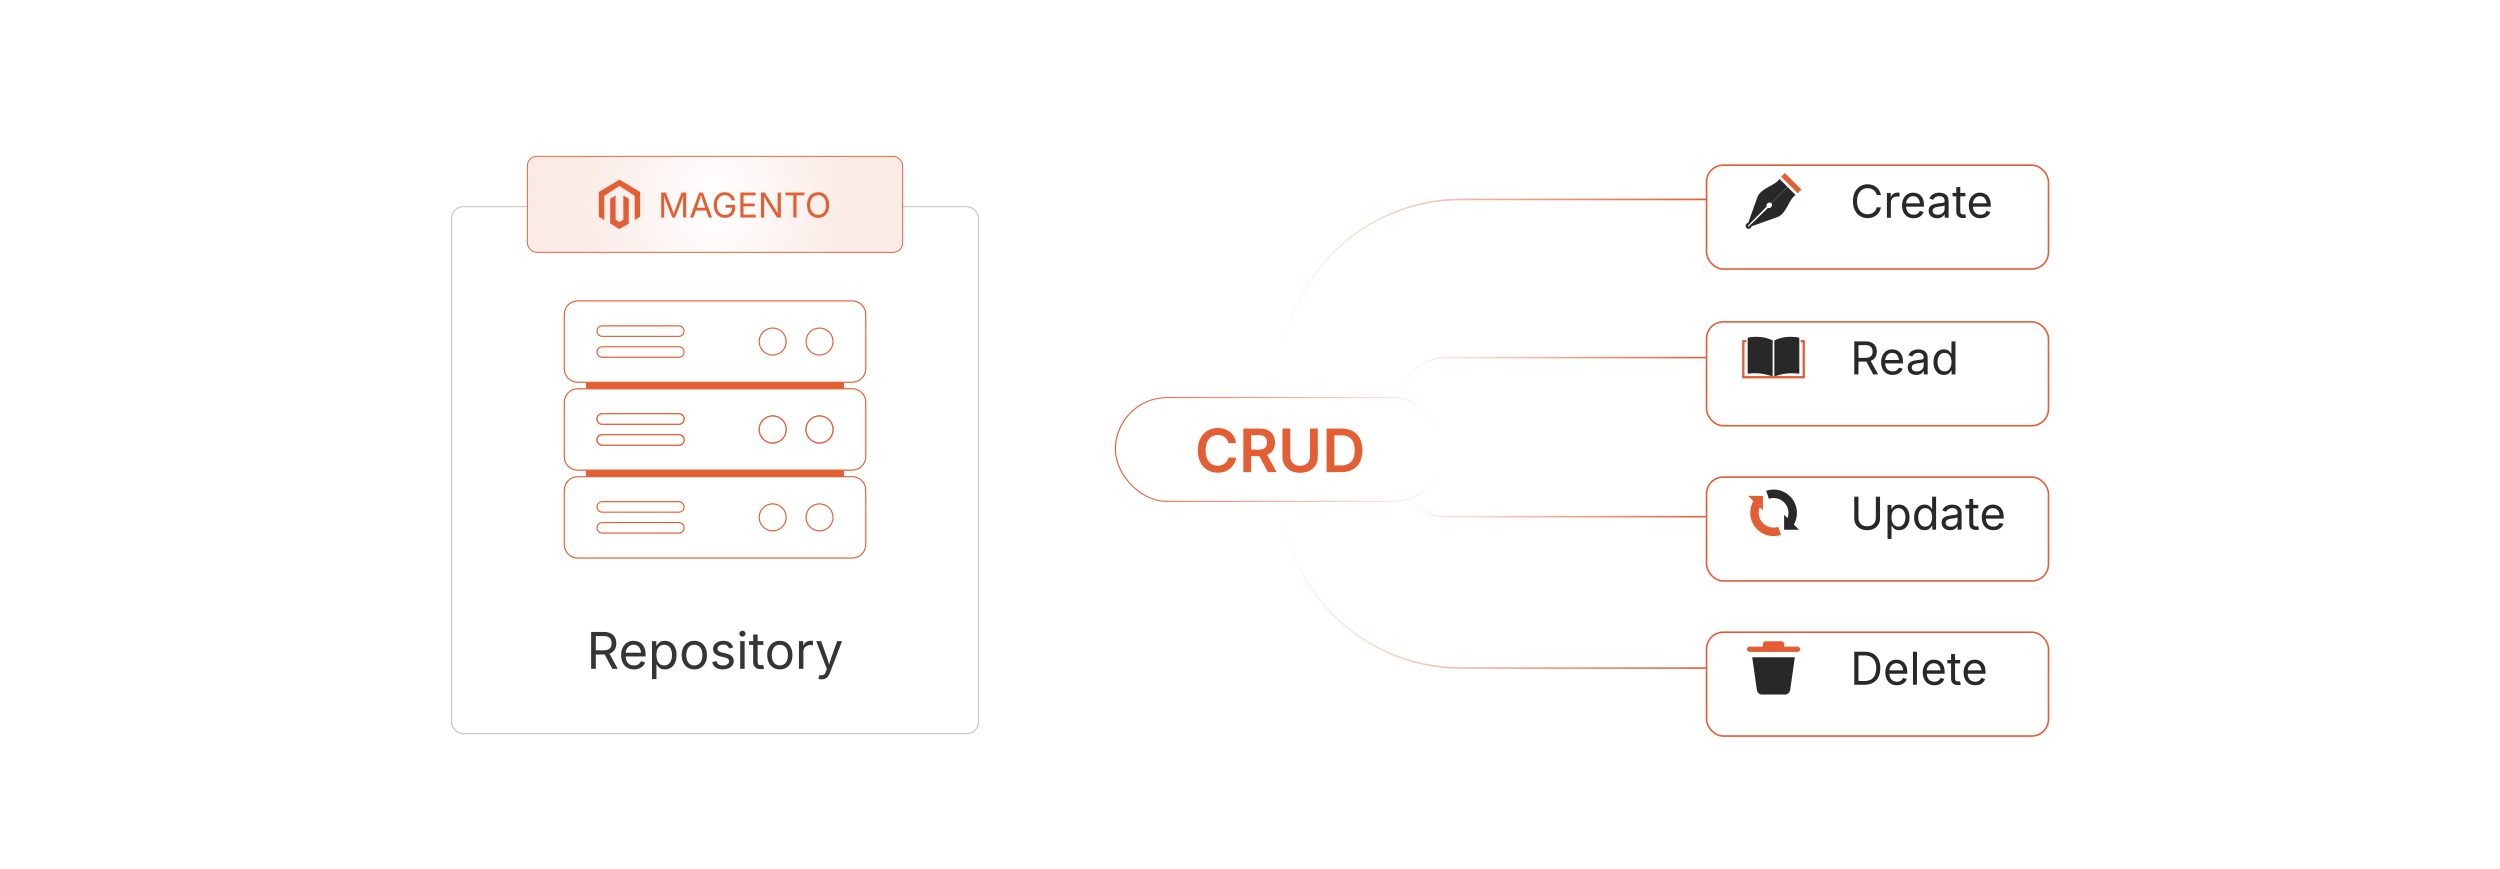 <?xml version="1.0" encoding="UTF-8"?><svg id="_01-What-is-a-Repository-Pattern-in-Magento-2" xmlns="http://www.w3.org/2000/svg" xmlns:xlink="http://www.w3.org/1999/xlink" viewBox="0 0 860 298.867"><defs><filter id="drop-shadow-1" filterUnits="userSpaceOnUse"><feOffset dx="0" dy="4.036"/><feGaussianBlur result="blur" stdDeviation="3.229"/><feFlood flood-color="#333" flood-opacity=".09"/><feComposite in2="blur" operator="in"/><feComposite in="SourceGraphic"/></filter><filter id="drop-shadow-2" filterUnits="userSpaceOnUse"><feOffset dx="0" dy="3.247"/><feGaussianBlur result="blur-2" stdDeviation="2.598"/><feFlood flood-color="#333" flood-opacity=".09"/><feComposite in2="blur-2" operator="in"/><feComposite in="SourceGraphic"/></filter><radialGradient id="radial-gradient" cx="245.968" cy="414.538" fx="245.968" fy="414.538" r="46.537" gradientTransform="translate(0 -467.586) scale(1 1.29)" gradientUnits="userSpaceOnUse"><stop offset="0" stop-color="#fff"/><stop offset=".827" stop-color="#fbeeea"/><stop offset="1" stop-color="#fbebe6"/></radialGradient><linearGradient id="linear-gradient" x1="440.085" y1="149.209" x2="587.052" y2="149.209" gradientUnits="userSpaceOnUse"><stop offset="0" stop-color="#fff"/><stop offset=".994" stop-color="#e45e34"/></linearGradient><filter id="drop-shadow-3" filterUnits="userSpaceOnUse"><feOffset dx="0" dy="5.574"/><feGaussianBlur result="blur-3" stdDeviation="4.46"/><feFlood flood-color="#333" flood-opacity=".09"/><feComposite in2="blur-3" operator="in"/><feComposite in="SourceGraphic"/></filter><linearGradient id="linear-gradient-2" x1="383.48" y1="149.037" x2="497.247" y2="149.037" gradientUnits="userSpaceOnUse"><stop offset=".006" stop-color="#e45e34"/><stop offset="1" stop-color="#fff"/></linearGradient><linearGradient id="linear-gradient-3" x1="481.276" y1="133.711" x2="587.052" y2="133.711" xlink:href="#linear-gradient"/><linearGradient id="linear-gradient-4" x1="481.276" y1="167.039" x2="587.052" y2="167.039" xlink:href="#linear-gradient"/><filter id="drop-shadow-4" filterUnits="userSpaceOnUse"><feOffset dx="0" dy="5.574"/><feGaussianBlur result="blur-4" stdDeviation="4.46"/><feFlood flood-color="#333" flood-opacity=".09"/><feComposite in2="blur-4" operator="in"/><feComposite in="SourceGraphic"/></filter><filter id="drop-shadow-5" filterUnits="userSpaceOnUse"><feOffset dx="0" dy="5.574"/><feGaussianBlur result="blur-5" stdDeviation="4.46"/><feFlood flood-color="#333" flood-opacity=".09"/><feComposite in2="blur-5" operator="in"/><feComposite in="SourceGraphic"/></filter><filter id="drop-shadow-6" filterUnits="userSpaceOnUse"><feOffset dx="0" dy="5.574"/><feGaussianBlur result="blur-6" stdDeviation="4.46"/><feFlood flood-color="#333" flood-opacity=".09"/><feComposite in2="blur-6" operator="in"/><feComposite in="SourceGraphic"/></filter><filter id="drop-shadow-7" filterUnits="userSpaceOnUse"><feOffset dx="0" dy="5.574"/><feGaussianBlur result="blur-7" stdDeviation="4.46"/><feFlood flood-color="#333" flood-opacity=".09"/><feComposite in2="blur-7" operator="in"/><feComposite in="SourceGraphic"/></filter></defs><g filter="url(#drop-shadow-1)"><rect x="155.32" y="67.042" width="181.296" height="181.296" rx="4.036" ry="4.036" fill="#fff" stroke="#c6c6c6" stroke-miterlimit="10" stroke-width=".404"/><path d="M201.813,100.982h88.31v80.885h-88.31v-80.885Z" fill="#e45e34" stroke="#e45e34" stroke-miterlimit="10" stroke-width=".404"/><path d="M293.187,127.452h-94.437c-2.561,0-4.637-2.076-4.637-4.637v-18.709c0-2.561,2.076-4.637,4.637-4.637h94.437c2.561,0,4.637,2.076,4.637,4.637v18.709c0,2.561-2.076,4.637-4.637,4.637ZM293.187,187.929h-94.437c-2.561,0-4.637-2.076-4.637-4.637v-18.709c0-2.561,2.076-4.637,4.637-4.637h94.437c2.561,0,4.637,2.076,4.637,4.637v18.709c0,2.561-2.076,4.637-4.637,4.637ZM238.065,129.708h55.122c2.561,0,4.637,2.076,4.637,4.637v18.709c0,2.561-2.076,4.637-4.637,4.637h-94.437c-2.561,0-4.637-2.076-4.637-4.637v-18.709c0-2.561,2.076-4.637,4.637-4.637h39.315" fill="#fff" stroke="#e45e34" stroke-miterlimit="10" stroke-width=".404"/><circle cx="281.917" cy="173.938" r="4.644" fill="#fff" stroke="#e45e34" stroke-miterlimit="10" stroke-width=".404"/><circle cx="265.806" cy="173.938" r="4.644" fill="#fff" stroke="#e45e34" stroke-miterlimit="10" stroke-width=".404"/><path d="M233.519,172.148h-26.339c-.997,0-1.805-.808-1.805-1.805s.808-1.805,1.805-1.805h26.339c.997,0,1.805.808,1.805,1.805-0.0.997-.808,1.805-1.805,1.805ZM233.519,179.339h-26.339c-.997,0-1.805-.808-1.805-1.805s.808-1.805,1.805-1.805h26.339c.997,0,1.805.808,1.805,1.805-0.0.997-.808,1.805-1.805,1.805Z" fill="#fff" stroke="#e45e34" stroke-miterlimit="10" stroke-width=".404"/><circle cx="281.917" cy="113.46" r="4.644" fill="#fff" stroke="#e45e34" stroke-miterlimit="10" stroke-width=".404"/><circle cx="265.806" cy="113.46" r="4.644" fill="#fff" stroke="#e45e34" stroke-miterlimit="10" stroke-width=".404"/><path d="M233.519,111.67h-26.339c-.997,0-1.805-.808-1.805-1.805s.808-1.805,1.805-1.805h26.339c.997,0,1.805.808,1.805,1.805-0.0.997-.808,1.805-1.805,1.805ZM233.519,118.861h-26.339c-.997,0-1.805-.808-1.805-1.805s.808-1.805,1.805-1.805h26.339c.997,0,1.805.808,1.805,1.805-0.0.997-.808,1.805-1.805,1.805Z" fill="#fff" stroke="#e45e34" stroke-miterlimit="10" stroke-width=".404"/><circle cx="281.917" cy="143.699" r="4.644" fill="#fff" stroke="#e45e34" stroke-miterlimit="10" stroke-width=".404"/><circle cx="265.806" cy="143.699" r="4.644" fill="#fff" stroke="#e45e34" stroke-miterlimit="10" stroke-width=".404"/><path d="M233.519,141.909h-26.339c-.997,0-1.805-.808-1.805-1.805s.808-1.805,1.805-1.805h26.339c.997,0,1.805.808,1.805,1.805-0.0.997-.808,1.805-1.805,1.805ZM233.519,149.1h-26.339c-.997,0-1.805-.808-1.805-1.805s.808-1.805,1.805-1.805h26.339c.997,0,1.805.808,1.805,1.805-0.0.997-.808,1.805-1.805,1.805Z" fill="#fff" stroke="#e45e34" stroke-miterlimit="10" stroke-width=".404"/><circle cx="281.917" cy="143.699" r="4.644" fill="#fff" stroke="#e45e34" stroke-miterlimit="10" stroke-width=".404"/><circle cx="265.806" cy="143.699" r="4.644" fill="#fff" stroke="#e45e34" stroke-miterlimit="10" stroke-width=".404"/><path d="M233.519,141.909h-26.339c-.997,0-1.805-.808-1.805-1.805s.808-1.805,1.805-1.805h26.339c.997,0,1.805.808,1.805,1.805-0.0.997-.808,1.805-1.805,1.805ZM233.519,149.1h-26.339c-.997,0-1.805-.808-1.805-1.805s.808-1.805,1.805-1.805h26.339c.997,0,1.805.808,1.805,1.805-0.0.997-.808,1.805-1.805,1.805Z" fill="#fff" stroke="#e45e34" stroke-miterlimit="10" stroke-width=".404"/><path d="M203.347,226.036v-12.685h4.342c.988,0,1.801.169,2.439.507.638.337,1.112.802,1.421,1.392.31.59.464,1.263.464,2.018,0,.755-.155,1.422-.464,2.001-.309.579-.782,1.032-1.417,1.358s-1.447.489-2.435.489h-3.448v-1.438h3.371c.669,0,1.208-.098,1.613-.294s.702-.474.89-.834.281-.788.281-1.282c0-.505-.093-.943-.281-1.315s-.485-.661-.894-.869c-.409-.207-.951-.311-1.626-.311h-2.639v11.263h-1.618ZM210.634,226.036l-3.065-5.712h1.822l3.116,5.712h-1.873Z" fill="#353535" stroke-width="0"/><path d="M218.126,226.24c-.919,0-1.712-.204-2.379-.613s-1.181-.979-1.541-1.711c-.36-.732-.541-1.586-.541-2.562,0-.977.176-1.836.528-2.58.352-.744.85-1.325,1.494-1.746.644-.42,1.397-.63,2.26-.63.505,0,1.003.084,1.494.251.491.167.937.438,1.337.809.4.372.719.861.958,1.468.238.607.357,1.351.357,2.23v.639h-7.39v-1.294h6.564l-.715.477c0-.624-.098-1.179-.294-1.664s-.487-.866-.873-1.141c-.386-.275-.866-.413-1.439-.413s-1.064.14-1.473.421c-.409.281-.721.647-.937,1.098s-.323.935-.323,1.452v.86c0,.704.122,1.301.366,1.792s.586.863,1.026,1.115.949.379,1.528.379c.375,0,.715-.054,1.021-.162.307-.108.57-.271.792-.49.221-.218.392-.49.511-.813l1.481.409c-.148.477-.397.896-.75,1.26s-.788.647-1.307.852c-.52.204-1.105.306-1.758.306Z" fill="#353535" stroke-width="0"/><path d="M224.29,229.594v-13.077h1.481v1.524h.17c.108-.17.258-.384.451-.643s.471-.49.834-.694c.363-.205.854-.307,1.473-.307.795,0,1.494.199,2.099.596.604.397,1.079.963,1.422,1.698s.515,1.605.515,2.609c0,1.01-.17,1.884-.511,2.622-.341.738-.813,1.308-1.417,1.711-.604.403-1.304.604-2.099.604-.602,0-1.087-.104-1.456-.311-.369-.207-.652-.443-.851-.707-.199-.264-.352-.484-.46-.66h-.119v5.031h-1.532ZM228.479,224.869c.596,0,1.094-.16,1.494-.481.4-.32.701-.752.902-1.294s.302-1.145.302-1.809c0-.658-.099-1.253-.298-1.784-.199-.53-.498-.952-.898-1.264-.4-.312-.901-.468-1.502-.468-.584,0-1.076.148-1.473.443-.397.295-.697.705-.898,1.23-.201.525-.302,1.14-.302,1.843s.103,1.325.307,1.864c.204.54.506.961.907,1.265.4.304.887.455,1.46.455Z" fill="#353535" stroke-width="0"/><path d="M238.839,226.24c-.863,0-1.619-.204-2.269-.613s-1.156-.982-1.52-1.72-.545-1.595-.545-2.571c0-.993.182-1.86.545-2.601s.87-1.315,1.52-1.724c.65-.408,1.406-.613,2.269-.613.868,0,1.629.205,2.282.613.652.409,1.161.983,1.524,1.724.363.741.544,1.608.544,2.601,0,.976-.182,1.833-.544,2.571-.363.738-.872,1.311-1.524,1.72-.653.409-1.414.613-2.282.613ZM238.839,224.869c.641,0,1.169-.165,1.583-.494.414-.329.721-.762.919-1.298.199-.536.298-1.117.298-1.741,0-.63-.099-1.216-.298-1.758s-.505-.979-.919-1.311c-.415-.332-.942-.498-1.583-.498-.636,0-1.158.166-1.566.498s-.712.768-.911,1.307c-.199.54-.298,1.127-.298,1.763,0,.624.099,1.205.298,1.741.199.537.502.969.911,1.298s.931.494,1.566.494Z" fill="#353535" stroke-width="0"/><path d="M248.655,226.24c-.653,0-1.233-.095-1.741-.285-.508-.19-.927-.472-1.256-.847-.329-.375-.551-.834-.664-1.379l1.456-.349c.136.522.393.905.771,1.149s.85.366,1.417.366c.664,0,1.193-.142,1.588-.426s.592-.622.592-1.013c0-.329-.115-.603-.345-.821-.23-.219-.581-.382-1.052-.49l-1.583-.375c-.863-.205-1.504-.521-1.924-.949s-.63-.978-.63-1.647c0-.545.153-1.026.459-1.443.307-.417.725-.744,1.256-.979.531-.236,1.134-.354,1.809-.354.653,0,1.208.098,1.665.294.457.196.829.465,1.115.809s.5.739.643,1.188l-1.388.357c-.13-.34-.348-.649-.651-.928-.304-.278-.762-.417-1.375-.417-.568,0-1.041.13-1.417.392-.378.261-.566.59-.566.987,0,.352.128.634.383.847s.661.385,1.217.515l1.439.34c.862.205,1.501.521,1.916.949.414.429.621.969.621,1.622,0,.556-.157,1.051-.472,1.485-.315.435-.755.776-1.32,1.026-.565.25-1.219.375-1.962.375Z" fill="#353535" stroke-width="0"/><path d="M255.397,214.959c-.289,0-.539-.099-.749-.298-.21-.198-.315-.437-.315-.715,0-.284.105-.524.315-.72s.46-.293.749-.293c.295,0,.548.098.758.293s.315.436.315.72c0,.278-.105.517-.315.715-.21.199-.462.298-.758.298ZM254.623,226.036v-9.518h1.532v9.518h-1.532Z" fill="#353535" stroke-width="0"/><path d="M262.591,216.518v1.311h-4.92v-1.311h4.92ZM259.101,214.253h1.532v9.314c0,.425.086.736.26.932.173.196.461.293.864.293.096,0,.22-.011.37-.034.15-.023.288-.045.413-.068l.315,1.294c-.159.057-.339.1-.541.128-.202.028-.402.042-.6.042-.823,0-1.464-.217-1.924-.651-.459-.434-.689-1.04-.689-1.817v-9.433Z" fill="#353535" stroke-width="0"/><path d="M268.253,226.24c-.863,0-1.619-.204-2.269-.613s-1.156-.982-1.52-1.72-.545-1.595-.545-2.571c0-.993.182-1.86.545-2.601s.87-1.315,1.52-1.724c.65-.408,1.406-.613,2.269-.613.868,0,1.629.205,2.282.613.652.409,1.161.983,1.524,1.724.363.741.544,1.608.544,2.601,0,.976-.182,1.833-.544,2.571-.363.738-.872,1.311-1.524,1.72-.653.409-1.414.613-2.282.613ZM268.253,224.869c.641,0,1.169-.165,1.583-.494.414-.329.721-.762.919-1.298.199-.536.298-1.117.298-1.741,0-.63-.099-1.216-.298-1.758s-.505-.979-.919-1.311c-.415-.332-.942-.498-1.583-.498-.636,0-1.158.166-1.566.498s-.712.768-.911,1.307c-.199.54-.298,1.127-.298,1.763,0,.624.099,1.205.298,1.741.199.537.502.969.911,1.298s.931.494,1.566.494Z" fill="#353535" stroke-width="0"/><path d="M274.834,226.036v-9.518h1.481v1.464h.102c.176-.482.489-.87.94-1.162.451-.292.961-.438,1.528-.438.113,0,.248.003.404.009.156.005.28.011.371.017v1.541c-.045-.011-.159-.028-.341-.051-.182-.023-.375-.034-.579-.034-.454,0-.861.095-1.222.285-.361.19-.643.451-.847.783-.205.332-.307.714-.307,1.145v5.959h-1.532Z" fill="#353535" stroke-width="0"/><path d="M281.517,229.483l.392-1.328.162.043c.312.079.596.101.852.063.255-.037.485-.163.689-.379.205-.215.383-.55.537-1.004l.272-.792-3.635-9.569h1.677l2.026,5.645c.216.59.397,1.175.545,1.754.147.579.303,1.141.468,1.686h-.562c.165-.545.322-1.108.473-1.69s.331-1.165.541-1.75l2.043-5.645h1.669l-4.18,10.94c-.193.505-.424.92-.694,1.247-.27.326-.583.567-.941.724-.357.156-.76.234-1.209.234-.272,0-.508-.02-.707-.06-.199-.04-.337-.079-.417-.119Z" fill="#353535" stroke-width="0"/></g><g filter="url(#drop-shadow-2)"><rect x="181.412" y="50.529" width="129.111" height="33.028" rx="3.247" ry="3.247" fill="url(#radial-gradient)" stroke="#e45e34" stroke-linecap="round" stroke-linejoin="round" stroke-width=".325"/><polygon points="220.209 62.788 220.209 71.301 218.335 72.424 218.335 64.107 213.103 60.719 207.87 64.107 207.87 72.424 205.996 71.301 205.996 62.788 213.103 58.532 220.209 62.788" fill="#e45e34" stroke-width="0"/><polyline points="213.103 75.552 211.195 74.411 209.901 73.634 209.901 65.122 211.775 63.999 211.775 72.316 213.103 73.175 214.43 72.316 214.43 63.999 216.305 65.122 216.305 73.634 215.008 74.411 213.103 75.552" fill="#e45e34" stroke-width="0"/><path d="M227.458,71.578v-8.592h1.557l2.116,5.42c.05.127.107.285.17.476s.13.397.202.62c.071.223.139.445.205.666.065.221.123.426.173.614h-.242c.054-.177.113-.374.179-.591s.133-.438.205-.663c.071-.225.139-.436.205-.631.065-.196.123-.36.173-.49l2.087-5.42h1.562v8.592h-1.078v-4.907c0-.177 0-.378.003-.605.001-.227.005-.465.011-.715s.012-.504.018-.761c.005-.258.01-.507.014-.75h.092c-.081.265-.167.535-.256.81-.091.275-.179.54-.266.796-.086.255-.168.489-.245.7-.077.211-.142.387-.196.525l-1.92,4.907h-.951l-1.949-4.907c-.054-.134-.117-.305-.19-.51-.073-.206-.153-.435-.239-.686-.086-.252-.176-.517-.268-.796s-.187-.559-.283-.839h.104c.008.215.014.448.02.698.006.25.011.502.015.758.004.256.008.502.011.738.004.236.006.449.006.637v4.907h-1.043Z" fill="#e45e34" stroke-width="0"/><path d="M237.388,71.578l3.12-8.592h1.269l3.16,8.592h-1.153l-1.822-5.098c-.111-.315-.241-.708-.389-1.179-.148-.471-.328-1.071-.539-1.802h.208c-.208.738-.387,1.346-.539,1.825-.152.479-.278.864-.378,1.156l-1.77,5.098h-1.165ZM238.957,69.179v-.957h4.412v.957h-4.412Z" fill="#e45e34" stroke-width="0"/><path d="M249.382,71.693c-.765,0-1.436-.179-2.013-.536s-1.026-.866-1.349-1.525c-.323-.659-.484-1.44-.484-2.344,0-.911.161-1.696.484-2.356.323-.659.769-1.167,1.338-1.525.569-.357,1.22-.536,1.955-.536.454,0,.877.067,1.271.202s.747.327,1.058.577.57.547.776.891c.206.344.347.724.424,1.139h-1.13c-.088-.277-.206-.525-.352-.744-.146-.219-.32-.407-.521-.565-.202-.158-.43-.278-.684-.36-.253-.083-.532-.124-.836-.124-.504,0-.961.13-1.373.389-.411.26-.738.642-.98,1.147-.242.506-.363,1.127-.363,1.866,0,.73.122,1.347.366,1.851.244.503.576.886.995,1.147.419.261.892.392,1.418.392.484,0,.911-.103,1.28-.309.369-.206.657-.498.862-.876.206-.379.309-.826.309-1.341l.329.063h-2.555v-.957h3.298v.94c0,.711-.152,1.328-.456,1.851-.304.523-.72.928-1.248,1.214-.529.287-1.135.43-1.819.43Z" fill="#e45e34" stroke-width="0"/><path d="M254.682,71.578v-8.592h5.236v.969h-4.14v2.802h3.857v.969h-3.857v2.883h4.192v.969h-5.288Z" fill="#e45e34" stroke-width="0"/><path d="M261.78,71.578v-8.592h1.292l3.495,5.495c.092.143.204.325.334.548.13.223.272.475.424.755.152.281.301.581.447.9h-.156c-.035-.331-.06-.647-.075-.949-.015-.302-.025-.58-.029-.833-.003-.253-.005-.469-.005-.646v-5.271h1.095v8.592h-1.303l-3.114-4.89c-.142-.227-.285-.46-.429-.7-.145-.24-.309-.525-.493-.854s-.414-.735-.687-1.22h.202c.019.427.037.821.052,1.182s.028.677.038.946c.009.269.014.48.014.634v4.901h-1.101Z" fill="#e45e34" stroke-width="0"/><path d="M270.205,63.955v-.969h6.493v.969h-2.693v7.623h-1.096v-7.623h-2.705Z" fill="#e45e34" stroke-width="0"/><path d="M281.432,71.693c-.734,0-1.389-.178-1.963-.533-.575-.355-1.028-.863-1.358-1.522s-.496-1.442-.496-2.35c0-.911.165-1.696.496-2.356.331-.659.783-1.167,1.358-1.525.574-.357,1.229-.536,1.963-.536.734,0,1.388.179,1.96.536s1.023.866,1.352,1.525c.329.66.493,1.445.493,2.356,0,.907-.165,1.69-.493,2.35s-.779,1.167-1.352,1.522-1.227.533-1.96.533ZM281.432,70.678c.511,0,.974-.13,1.387-.389.413-.26.742-.642.986-1.148.244-.505.366-1.123.366-1.854,0-.738-.122-1.36-.366-1.866-.244-.505-.573-.888-.986-1.147-.413-.259-.875-.389-1.387-.389-.515,0-.98.131-1.396.392-.415.262-.745.645-.989,1.15s-.366,1.125-.366,1.86c0,.73.122,1.347.366,1.851.244.503.574.886.989,1.147.415.261.88.392,1.396.392Z" fill="#e45e34" stroke-width="0"/></g><path d="M587.052,229.813h-84.293c-34.46,0-62.395-27.935-62.395-62.395v-36.42c0-34.46,27.935-62.395,62.395-62.395h84.293" fill="none" stroke="url(#linear-gradient)" stroke-miterlimit="10" stroke-width=".557"/><g filter="url(#drop-shadow-3)"><rect x="383.682" y="131.174" width="113.363" height="35.725" rx="17.863" ry="17.863" fill="#fff" stroke="url(#linear-gradient-2)" stroke-miterlimit="10" stroke-width=".404"/><path d="M418.911,157.051c-1.316,0-2.491-.305-3.524-.916s-1.85-1.49-2.447-2.638c-.598-1.148-.896-2.528-.896-4.139,0-1.618.3-3.002.901-4.154.601-1.151,1.42-2.032,2.457-2.643s2.207-.917,3.509-.917c.819,0,1.586.116,2.301.348.715.231,1.353.57,1.914,1.017.561.446,1.022.992,1.384,1.636.363.645.604,1.376.725,2.195h-2.708c-.087-.45-.237-.846-.448-1.188s-.475-.633-.791-.871-.671-.419-1.067-.543c-.396-.125-.819-.187-1.269-.187-.819,0-1.546.207-2.18.619-.635.413-1.131,1.014-1.491,1.803-.359.789-.539,1.75-.539,2.885,0,1.148.181,2.115.544,2.9.362.785.861,1.379,1.495,1.782.635.403,1.354.604,2.16.604.45,0,.873-.062,1.269-.187.396-.124.754-.305,1.073-.544.319-.238.585-.53.8-.876s.363-.74.443-1.183h2.719c-.101.718-.321,1.392-.66,2.019-.339.628-.784,1.18-1.334,1.656-.551.477-1.19.85-1.918,1.118-.729.268-1.536.402-2.422.402Z" fill="#e45e34" stroke-width="0"/><path d="M427.711,156.85v-15.004h5.609c1.148,0,2.114.201,2.9.604.785.403,1.379.965,1.782,1.687.402.722.604,1.56.604,2.513s-.203,1.782-.609,2.487c-.406.705-1.006,1.249-1.798,1.631-.792.382-1.766.574-2.92.574h-4.008v-2.225h3.655c.678,0,1.231-.096,1.661-.287s.749-.472.957-.841.312-.816.312-1.339c0-.537-.104-.995-.312-1.375s-.529-.67-.962-.871c-.433-.202-.992-.302-1.677-.302h-2.507v12.749h-2.689ZM436.15,156.85l-3.646-6.807h2.94l3.716,6.807h-3.011Z" fill="#e45e34" stroke-width="0"/><path d="M447.247,157.072c-1.223,0-2.29-.23-3.202-.69-.913-.46-1.622-1.098-2.125-1.913-.504-.816-.756-1.757-.756-2.825v-9.798h2.689v9.576c0,.625.139,1.182.418,1.672.278.49.671.875,1.178,1.153.507.279,1.106.418,1.798.418s1.29-.139,1.797-.418c.507-.278.899-.663,1.179-1.153.278-.49.418-1.047.418-1.672v-9.576h2.688v9.798c0,1.067-.254,2.009-.76,2.825-.508.815-1.216,1.453-2.125,1.913-.91.46-1.976.69-3.197.69Z" fill="#e45e34" stroke-width="0"/><path d="M459.029,141.846v15.004h-2.688v-15.004h2.688ZM461.416,156.85h-3.797v-2.326h3.666c1.047,0,1.921-.193,2.623-.579.701-.386,1.229-.963,1.586-1.732.355-.769.533-1.73.533-2.885,0-1.142-.178-2.095-.533-2.86-.356-.766-.878-1.339-1.566-1.722-.688-.383-1.545-.574-2.572-.574h-3.816v-2.326h3.978c1.49,0,2.77.299,3.837.896,1.067.598,1.888,1.457,2.462,2.578.573,1.121.86,2.457.86,4.008,0,1.564-.287,2.908-.86,4.033-.574,1.125-1.403,1.987-2.487,2.588-1.085.601-2.389.901-3.912.901Z" fill="#e45e34" stroke-width="0"/></g><path d="M587.052,123.009h-89.724c-8.711,0-15.773,7.062-15.773,15.773v5.91" fill="none" stroke="url(#linear-gradient-3)" stroke-miterlimit="10" stroke-width=".557"/><path d="M587.052,177.741h-89.724c-8.711,0-15.773-7.062-15.773-15.773v-5.91" fill="none" stroke="url(#linear-gradient-4)" stroke-miterlimit="10" stroke-width=".557"/><rect x="587.052" y="51.242" width="117.628" height="35.726" rx="5.765" ry="5.765" fill="#fff" filter="url(#drop-shadow-4)" stroke="#e45e34" stroke-miterlimit="10" stroke-width=".557"/><path d="M642.458,75.048c-.971,0-1.836-.235-2.596-.705-.76-.47-1.356-1.14-1.791-2.012-.434-.872-.651-1.907-.651-3.106,0-1.204.218-2.242.651-3.113.435-.871,1.031-1.543,1.791-2.016s1.625-.709,2.596-.709c.574,0,1.116.084,1.627.252.511.167.969.413,1.375.735.407.323.746.714,1.018,1.173.272.46.459.982.561,1.566h-1.448c-.081-.391-.22-.734-.415-1.029-.196-.295-.435-.543-.717-.747-.282-.203-.593-.355-.934-.457-.34-.102-.696-.152-1.066-.152-.682,0-1.296.172-1.845.518s-.983.853-1.303,1.521c-.32.668-.48,1.487-.48,2.458,0,.966.161,1.782.483,2.45.323.668.759,1.174,1.308,1.517.549.343,1.161.514,1.837.514.37,0,.727-.052,1.066-.156.341-.104.651-.256.934-.457s.521-.45.717-.747c.195-.297.334-.639.415-1.025h1.448c-.097.579-.281,1.097-.553,1.555-.271.457-.611.849-1.018,1.173-.406.326-.864.573-1.375.743-.511.17-1.056.255-1.635.255Z" fill="#282828" stroke-width="0"/><path d="M649.096,74.896v-8.521h1.326v1.311h.092c.157-.432.438-.779.842-1.041s.86-.393,1.368-.393c.102,0,.222.003.362.008.14.005.25.01.331.015v1.379c-.041-.01-.143-.025-.305-.046-.163-.02-.336-.03-.519-.03-.406,0-.771.085-1.094.255-.322.17-.575.404-.758.701-.184.297-.274.639-.274,1.025v5.335h-1.372Z" fill="#282828" stroke-width="0"/><path d="M658.295,75.079c-.823,0-1.533-.183-2.13-.549-.598-.366-1.057-.876-1.38-1.532-.322-.656-.483-1.42-.483-2.294,0-.874.157-1.644.472-2.309.315-.666.762-1.186,1.338-1.562.577-.376,1.251-.564,2.023-.564.452,0,.898.075,1.338.225s.838.391,1.196.724c.358.333.644.771.857,1.314.213.544.32,1.209.32,1.997v.572h-6.615v-1.158h5.876l-.641.427c0-.559-.088-1.056-.263-1.49-.176-.434-.436-.774-.781-1.021s-.774-.37-1.288-.37c-.513,0-.952.125-1.318.377s-.646.58-.838.983c-.193.404-.29.837-.29,1.299v.77c0,.63.109,1.165.328,1.604.218.439.524.772.918.999s.85.339,1.368.339c.335,0,.64-.048.914-.145s.511-.243.709-.438c.198-.195.351-.438.457-.728l1.326.366c-.132.427-.355.803-.671,1.128-.314.325-.704.579-1.169.762-.465.183-.99.274-1.574.274Z" fill="#282828" stroke-width="0"/><path d="M666.351,75.094c-.539,0-1.028-.102-1.468-.305-.439-.203-.788-.5-1.048-.892-.259-.391-.389-.866-.389-1.425,0-.488.097-.884.29-1.189.193-.305.451-.545.773-.72s.68-.306,1.071-.393c.391-.086.784-.155,1.181-.206.508-.066.922-.117,1.242-.152.32-.035.558-.096.713-.183s.232-.234.232-.442v-.045c0-.355-.066-.657-.198-.903-.132-.246-.33-.436-.595-.568-.264-.132-.594-.198-.99-.198-.407,0-.755.063-1.044.19-.29.127-.525.286-.705.476-.181.19-.316.385-.408.583l-1.318-.434c.219-.519.514-.923.884-1.216.371-.292.78-.499,1.228-.621s.889-.183,1.326-.183c.284,0,.608.035.972.103.363.069.714.205,1.052.408s.617.504.838.903c.222.399.332.931.332,1.597v5.617h-1.35v-1.158h-.091c-.097.198-.252.402-.465.613-.214.211-.49.388-.831.53s-.752.213-1.234.213ZM666.587,73.882c.508,0,.938-.099,1.288-.297.351-.198.617-.456.8-.773.183-.317.274-.649.274-.995v-1.181c-.056.066-.178.126-.366.179-.188.053-.402.1-.644.141-.241.041-.476.075-.701.103-.227.028-.405.05-.537.065-.331.041-.64.11-.926.209-.287.099-.518.244-.69.435s-.259.448-.259.773c0,.295.076.541.229.739s.36.348.625.45c.264.102.566.152.907.152Z" fill="#282828" stroke-width="0"/><path d="M676.083,66.375v1.174h-4.405v-1.174h4.405ZM672.958,64.348h1.372v8.338c0,.381.077.659.232.834s.413.263.773.263c.086,0,.197-.01.332-.03.134-.021.258-.041.369-.061l.282,1.158c-.143.051-.304.089-.484.114-.18.025-.359.039-.537.039-.736,0-1.311-.194-1.723-.583-.411-.389-.617-.931-.617-1.627v-8.444Z" fill="#282828" stroke-width="0"/><path d="M681.265,75.079c-.823,0-1.533-.183-2.13-.549-.598-.366-1.057-.876-1.38-1.532-.322-.656-.483-1.42-.483-2.294,0-.874.157-1.644.472-2.309.315-.666.762-1.186,1.338-1.562.577-.376,1.251-.564,2.023-.564.452,0,.898.075,1.338.225s.838.391,1.196.724c.358.333.644.771.857,1.314.213.544.32,1.209.32,1.997v.572h-6.615v-1.158h5.876l-.641.427c0-.559-.088-1.056-.263-1.49-.176-.434-.436-.774-.781-1.021s-.774-.37-1.288-.37c-.513,0-.952.125-1.318.377s-.646.58-.838.983c-.193.404-.29.837-.29,1.299v.77c0,.63.109,1.165.328,1.604.218.439.524.772.918.999s.85.339,1.368.339c.335,0,.64-.048.914-.145s.511-.243.709-.438c.198-.195.351-.438.457-.728l1.326.366c-.132.427-.355.803-.671,1.128-.314.325-.704.579-1.169.762-.465.183-.99.274-1.574.274Z" fill="#282828" stroke-width="0"/><g id="Layer_1"><g id="_382405056"><path id="_382406616" d="M609.356,69.866h-.013c-.468-.346-1.129-.248-1.475.221-.208.282-.263.649-.146.979l-6.183,6.315c-.153-.293-.177-.637-.066-.949l2.953-8.279c1.015-3.533,6.368-4.219,7.712-6.631l2.769,2.782h.013l-5.563,5.563 0.0 0Z" fill="#282828" stroke-width="0"/><path id="_382406568" d="M609.356,69.866l.013.026c.346.468.248,1.129-.221,1.475-.282.208-.649.263-.979.146l-6.328,6.183c.295.149.639.168.949.053l8.279-2.94c3.546-1.015,4.232-6.368,6.631-7.712l-2.769-2.782-5.577,5.55Z" fill="#282828" stroke-width="0"/><path id="_382405920" d="M602.395,77.157c.248.401.188.919-.145,1.252-.392.4-1.035.407-1.436.015-.005-.005-.01-.01-.015-.015-.4-.392-.407-1.035-.015-1.436.005-.005.01-.01.015-.015.341-.343.875-.398,1.279-.132l-.725.751c-.082.093-.074.234.019.316.085.075.213.075.298,0l.725-.738v0Z" fill="#282828" stroke-width="0"/></g></g><rect x="612.174" y="62.078" width="8.052" height="1.816" transform="translate(225.018 -417.272) rotate(45)" fill="#e45e34" stroke-width="0"/><rect x="587.052" y="105.146" width="117.628" height="35.726" rx="5.765" ry="5.765" fill="#fff" filter="url(#drop-shadow-5)" stroke="#e45e34" stroke-miterlimit="10" stroke-width=".557"/><path d="M637.862,128.799v-11.355h3.887c.884,0,1.611.151,2.184.453.571.303.995.718,1.272,1.246.277.529.415,1.131.415,1.806,0,.676-.138,1.273-.415,1.791-.277.519-.7.924-1.269,1.216-.569.292-1.296.438-2.18.438h-3.087v-1.288h3.018c.6,0,1.081-.088,1.444-.263s.629-.424.797-.747c.168-.323.251-.705.251-1.147,0-.452-.083-.844-.251-1.177-.168-.333-.435-.592-.801-.777-.365-.186-.851-.278-1.455-.278h-2.362v10.083h-1.448ZM644.386,128.799l-2.743-5.114h1.631l2.789,5.114h-1.677Z" fill="#282828" stroke-width="0"/><path d="M651.093,128.982c-.823,0-1.533-.183-2.13-.549-.598-.366-1.057-.876-1.38-1.532-.322-.656-.483-1.42-.483-2.294,0-.874.157-1.644.472-2.309.315-.666.762-1.186,1.338-1.562.577-.376,1.251-.564,2.023-.564.452,0,.898.075,1.338.225s.838.391,1.196.724c.358.333.644.771.857,1.314.213.544.32,1.209.32,1.997v.572h-6.615v-1.158h5.876l-.641.427c0-.559-.088-1.056-.263-1.49-.176-.434-.436-.774-.781-1.021s-.774-.37-1.288-.37c-.513,0-.952.125-1.318.377s-.646.58-.838.983c-.193.404-.29.837-.29,1.299v.77c0,.63.109,1.165.328,1.604.218.439.524.772.918.999s.85.339,1.368.339c.335,0,.64-.048.914-.145s.511-.243.709-.438c.198-.195.351-.438.457-.728l1.326.366c-.132.427-.355.803-.671,1.128-.314.325-.704.579-1.169.762-.465.183-.99.274-1.574.274Z" fill="#282828" stroke-width="0"/><path d="M659.148,128.997c-.539,0-1.028-.102-1.468-.305-.439-.203-.788-.5-1.048-.892-.259-.391-.389-.866-.389-1.425,0-.488.097-.884.29-1.189.193-.305.451-.545.773-.72s.68-.306,1.071-.393c.391-.086.784-.155,1.181-.206.508-.066.922-.117,1.242-.152.32-.035.558-.096.713-.183s.232-.234.232-.442v-.045c0-.355-.066-.657-.198-.903-.132-.246-.33-.436-.595-.568-.264-.132-.594-.198-.99-.198-.407,0-.755.063-1.044.19-.29.127-.525.286-.705.476-.181.19-.316.385-.408.583l-1.318-.434c.219-.519.514-.923.884-1.216.371-.292.78-.499,1.228-.621s.889-.183,1.326-.183c.284,0,.608.035.972.103.363.069.714.205,1.052.408s.617.504.838.903c.222.399.332.931.332,1.597v5.617h-1.35v-1.158h-.091c-.097.198-.252.402-.465.613-.214.211-.49.388-.831.53s-.752.213-1.234.213ZM659.385,127.785c.508,0,.938-.099,1.288-.297.351-.198.617-.456.8-.773.183-.317.274-.649.274-.995v-1.181c-.056.066-.178.126-.366.179-.188.053-.402.1-.644.141-.241.041-.476.075-.701.103-.227.028-.405.05-.537.065-.331.041-.64.11-.926.209-.287.099-.518.244-.69.435s-.259.448-.259.773c0,.295.076.541.229.739s.36.348.625.45c.264.102.566.152.907.152Z" fill="#282828" stroke-width="0"/><path d="M668.721,128.982c-.706,0-1.331-.181-1.875-.542-.544-.36-.968-.871-1.272-1.532-.305-.66-.457-1.443-.457-2.347,0-.899.153-1.678.461-2.336s.732-1.165,1.276-1.521,1.169-.534,1.875-.534c.554,0,.993.092,1.318.274.325.183.575.39.751.621.175.231.309.423.399.576h.107v-4.199h1.371v11.355h-1.326v-1.318h-.152c-.091.157-.228.354-.407.59-.181.236-.435.447-.763.633-.327.186-.763.278-1.307.278ZM668.927,127.755c.518,0,.955-.136,1.311-.408.355-.272.625-.649.808-1.132.184-.483.274-1.039.274-1.669,0-.63-.09-1.18-.271-1.65-.181-.47-.448-.837-.804-1.101s-.795-.396-1.318-.396c-.539,0-.987.14-1.346.419s-.626.657-.804,1.132-.267,1.007-.267,1.597c0,.594.09,1.134.271,1.619.18.485.451.872.812,1.159s.806.431,1.334.431Z" fill="#282828" stroke-width="0"/><path d="M620.889,117.056v13.036c0,.041-.034.075-.075.075h-21.444c-.041,0-.075-.034-.075-.075v-13.036c0-.041.034-.075.075-.075h1.342c.041,0,.075.034.075.075v.66c0,.041-.034.075-.075.075h-.532c-.041,0-.075.034-.075.075v11.416c0,.041.034.075.075.075h19.824c.041,0,.075-.034.075-.075v-11.416c0-.041-.034-.075-.075-.075h-.532c-.041,0-.075-.034-.075-.075v-.66c0-.041.034-.075.075-.075h1.342c.041,0,.075.034.075.075Z" fill="#e45e34" stroke-width="0"/><path d="M614.453,115.934c-2.343.258-3.804,1.033-4.049,1.172-.024.013-.037.037-.037.064v12.112c0,.041.034.075.075.075h.325c.008,0,.015-.001.023-.004.71-.236,2.228-.692,3.849-.87,1.97-.217,3.83.007,4.241.062.045.006.084-.029.084-.074v-12.231c0-.034-.023-.064-.056-.073-.336-.083-2.137-.489-4.455-.234ZM605.713,115.934c-2.32-.255-4.121.15-4.456.234-.033.008-.056.038-.056.073v12.231c0,.045.039.08.084.074.411-.056,2.271-.28,4.241-.062,1.621.178,3.139.635,3.849.87.008.003.015.004.023.004h.325c.041,0,.075-.034.075-.075v-12.112c0-.027-.013-.051-.037-.064-.245-.138-1.704-.914-4.047-1.172Z" fill="#282828" stroke-width="0"/><rect x="587.052" y="158.548" width="117.628" height="35.726" rx="5.765" ry="5.765" fill="#fff" filter="url(#drop-shadow-6)" stroke="#e45e34" stroke-miterlimit="10" stroke-width=".557"/><path d="M642.306,182.384c-.895,0-1.676-.175-2.344-.526s-1.186-.831-1.551-1.44c-.366-.61-.549-1.303-.549-2.081v-7.492h1.448v7.377c0,.544.12,1.028.361,1.452s.586.758,1.033,1.002c.446.244.98.366,1.601.366.619,0,1.151-.122,1.597-.366.444-.244.786-.578,1.024-1.002.239-.424.358-.908.358-1.452v-7.377h1.448v7.492c0,.777-.184,1.471-.549,2.081-.366.609-.881,1.09-1.543,1.44-.663.351-1.442.526-2.336.526Z" fill="#282828" stroke-width="0"/><path d="M649.31,185.387v-11.706h1.326v1.364h.152c.097-.152.231-.344.404-.576.172-.231.421-.438.746-.621.325-.183.765-.274,1.319-.274.711,0,1.337.178,1.878.534s.966.862,1.273,1.521c.307.658.461,1.437.461,2.336,0,.904-.152,1.687-.457,2.347-.306.661-.729,1.171-1.27,1.532-.541.361-1.167.542-1.879.542-.538,0-.973-.093-1.303-.278s-.584-.396-.763-.633c-.178-.236-.314-.433-.411-.59h-.106v4.504h-1.372ZM653.06,181.157c.533,0,.979-.144,1.337-.431.358-.287.628-.673.809-1.159.18-.485.271-1.025.271-1.619,0-.589-.089-1.122-.268-1.597-.178-.475-.445-.853-.804-1.132s-.807-.419-1.345-.419c-.523,0-.963.132-1.318.396-.356.264-.624.631-.805,1.101-.18.47-.271,1.02-.271,1.65,0,.63.092,1.186.274,1.669.183.482.453.86.812,1.132.358.271.794.408,1.308.408Z" fill="#282828" stroke-width="0"/><path d="M662.06,182.384c-.706,0-1.331-.181-1.875-.542-.544-.36-.968-.871-1.272-1.532-.305-.66-.457-1.443-.457-2.347,0-.899.153-1.678.461-2.336s.732-1.165,1.276-1.521,1.169-.534,1.875-.534c.554,0,.993.092,1.318.274.325.183.575.39.751.621.175.231.309.423.399.576h.107v-4.199h1.371v11.355h-1.326v-1.318h-.152c-.091.157-.228.354-.407.59-.181.236-.435.447-.763.633-.327.186-.763.278-1.307.278ZM662.266,181.157c.518,0,.955-.136,1.311-.408.355-.272.625-.649.808-1.132.184-.483.274-1.039.274-1.669,0-.63-.09-1.18-.271-1.65-.181-.47-.448-.837-.804-1.101s-.795-.396-1.318-.396c-.539,0-.987.14-1.346.419s-.626.657-.804,1.132-.267,1.007-.267,1.597c0,.594.09,1.134.271,1.619.18.485.451.872.812,1.159s.806.431,1.334.431Z" fill="#282828" stroke-width="0"/><path d="M670.809,182.399c-.539,0-1.028-.102-1.468-.305-.439-.203-.788-.5-1.048-.892-.259-.391-.389-.866-.389-1.425,0-.488.097-.884.29-1.189.193-.305.451-.545.773-.72s.68-.306,1.071-.393c.391-.086.784-.155,1.181-.206.508-.066.922-.117,1.242-.152.32-.035.558-.096.713-.183s.232-.234.232-.442v-.045c0-.355-.066-.657-.198-.903-.132-.246-.33-.436-.595-.568-.264-.132-.594-.198-.99-.198-.407,0-.755.063-1.044.19-.29.127-.525.286-.705.476-.181.19-.316.385-.408.583l-1.318-.434c.219-.519.514-.923.884-1.216.371-.292.78-.499,1.228-.621s.889-.183,1.326-.183c.284,0,.608.035.972.103.363.069.714.205,1.052.408s.617.504.838.903c.222.399.332.931.332,1.597v5.617h-1.35v-1.158h-.091c-.097.198-.252.402-.465.613-.214.211-.49.388-.831.53s-.752.213-1.234.213ZM671.045,181.188c.508,0,.938-.099,1.288-.297.351-.198.617-.456.8-.773.183-.317.274-.649.274-.995v-1.181c-.056.066-.178.126-.366.179-.188.053-.402.1-.644.141-.241.041-.476.075-.701.103-.227.028-.405.05-.537.065-.331.041-.64.11-.926.209-.287.099-.518.244-.69.435s-.259.448-.259.773c0,.295.076.541.229.739s.36.348.625.45c.264.102.566.152.907.152Z" fill="#282828" stroke-width="0"/><path d="M680.541,173.681v1.174h-4.405v-1.174h4.405ZM677.416,171.653h1.372v8.338c0,.381.077.659.232.834s.413.263.773.263c.086,0,.197-.01.332-.03.134-.021.258-.041.369-.061l.282,1.158c-.143.051-.304.089-.484.114-.18.025-.359.039-.537.039-.736,0-1.311-.194-1.723-.583-.411-.389-.617-.931-.617-1.627v-8.444Z" fill="#282828" stroke-width="0"/><path d="M685.724,182.384c-.823,0-1.533-.183-2.13-.549-.598-.366-1.057-.876-1.38-1.532-.322-.656-.483-1.42-.483-2.294,0-.874.157-1.644.472-2.309.315-.666.762-1.186,1.338-1.562.577-.376,1.251-.564,2.023-.564.452,0,.898.075,1.338.225s.838.391,1.196.724c.358.333.644.771.857,1.314.213.544.32,1.209.32,1.997v.572h-6.615v-1.158h5.876l-.641.427c0-.559-.088-1.056-.263-1.49-.176-.434-.436-.774-.781-1.021s-.774-.37-1.288-.37c-.513,0-.952.125-1.318.377s-.646.58-.838.983c-.193.404-.29.837-.29,1.299v.77c0,.63.109,1.165.328,1.604.218.439.524.772.918.999s.85.339,1.368.339c.335,0,.64-.048.914-.145s.511-.243.709-.438c.198-.195.351-.438.457-.728l1.326.366c-.132.427-.355.803-.671,1.128-.314.325-.704.579-1.169.762-.465.183-.99.274-1.574.274Z" fill="#282828" stroke-width="0"/><path d="M605.259,177.997c-.379-1.135-.35-2.366.083-3.481l1.107,1.093v-2.81c.015-.015.028-.032.044-.047l-.044-.044v-2.132h-5.099l1.808,1.784c-.708,1.219-1.081,2.605-1.08,4.015.002,4.433,3.589,8.03,8.023,8.045.872-.001,1.738-.142,2.565-.419l-.922-2.768c-2.684.897-5.588-.551-6.485-3.235Z" fill="#e45e34" stroke-width="0"/><path d="M613.735,177.066v5.166h5.099l-1.753-1.777c1.81-3.149,1.287-7.119-1.276-9.692-2.15-2.163-5.342-2.916-8.233-1.943l.922,2.768c2.683-.898,5.586.55,6.484,3.234.374,1.119.351,2.334-.067,3.438l-1.177-1.195Z" fill="#282828" stroke-width="0"/><rect x="587.052" y="211.899" width="117.628" height="35.726" rx="5.765" ry="5.765" fill="#fff" filter="url(#drop-shadow-7)" stroke="#e45e34" stroke-miterlimit="10" stroke-width=".557"/><path d="M639.311,224.197v11.355h-1.448v-11.355h1.448ZM641.406,235.552h-2.744v-1.28h2.652c.925,0,1.69-.177,2.298-.53s1.061-.86,1.36-1.521c.3-.66.449-1.451.449-2.37,0-.91-.148-1.69-.445-2.344-.297-.653-.739-1.154-1.326-1.505s-1.319-.526-2.199-.526h-2.85v-1.28h2.949c1.107,0,2.054.226,2.839.678s1.387,1.101,1.807,1.947c.419.846.628,1.855.628,3.029,0,1.184-.211,2.201-.632,3.052-.422.851-1.037,1.505-1.845,1.962-.808.458-1.788.686-2.941.686Z" fill="#282828" stroke-width="0"/><path d="M652.541,235.735c-.823,0-1.533-.183-2.13-.549-.598-.366-1.057-.876-1.38-1.532-.322-.656-.483-1.42-.483-2.294,0-.874.157-1.644.472-2.309.315-.666.762-1.186,1.338-1.562.577-.376,1.251-.564,2.023-.564.452,0,.898.075,1.338.225s.838.391,1.196.724c.358.333.644.771.857,1.314.213.544.32,1.209.32,1.997v.572h-6.615v-1.158h5.876l-.641.427c0-.559-.088-1.056-.263-1.49-.176-.434-.436-.774-.781-1.021s-.774-.37-1.288-.37c-.513,0-.952.125-1.318.377s-.646.58-.838.983c-.193.404-.29.837-.29,1.299v.77c0,.63.109,1.165.328,1.604.218.439.524.772.918.999s.85.339,1.368.339c.335,0,.64-.048.914-.145s.511-.243.709-.438c.198-.195.351-.438.457-.728l1.326.366c-.132.427-.355.803-.671,1.128-.314.325-.704.579-1.169.762-.465.183-.99.274-1.574.274Z" fill="#282828" stroke-width="0"/><path d="M659.431,224.197v11.355h-1.372v-11.355h1.372Z" fill="#282828" stroke-width="0"/><path d="M665.42,235.735c-.823,0-1.533-.183-2.13-.549-.598-.366-1.057-.876-1.38-1.532-.322-.656-.483-1.42-.483-2.294,0-.874.157-1.644.472-2.309.315-.666.762-1.186,1.338-1.562.577-.376,1.251-.564,2.023-.564.452,0,.898.075,1.338.225s.838.391,1.196.724c.358.333.644.771.857,1.314.213.544.32,1.209.32,1.997v.572h-6.615v-1.158h5.876l-.641.427c0-.559-.088-1.056-.263-1.49-.176-.434-.436-.774-.781-1.021s-.774-.37-1.288-.37c-.513,0-.952.125-1.318.377s-.646.58-.838.983c-.193.404-.29.837-.29,1.299v.77c0,.63.109,1.165.328,1.604.218.439.524.772.918.999s.85.339,1.368.339c.335,0,.64-.048.914-.145s.511-.243.709-.438c.198-.195.351-.438.457-.728l1.326.366c-.132.427-.355.803-.671,1.128-.314.325-.704.579-1.169.762-.465.183-.99.274-1.574.274Z" fill="#282828" stroke-width="0"/><path d="M674.292,227.032v1.174h-4.405v-1.174h4.405ZM671.167,225.004h1.372v8.338c0,.381.077.659.232.834s.413.263.773.263c.086,0,.197-.01.332-.03.134-.021.258-.041.369-.061l.282,1.158c-.143.051-.304.089-.484.114-.18.025-.359.039-.537.039-.736,0-1.311-.194-1.723-.583-.411-.389-.617-.931-.617-1.627v-8.444Z" fill="#282828" stroke-width="0"/><path d="M679.474,235.735c-.823,0-1.533-.183-2.13-.549-.598-.366-1.057-.876-1.38-1.532-.322-.656-.483-1.42-.483-2.294,0-.874.157-1.644.472-2.309.315-.666.762-1.186,1.338-1.562.577-.376,1.251-.564,2.023-.564.452,0,.898.075,1.338.225s.838.391,1.196.724c.358.333.644.771.857,1.314.213.544.32,1.209.32,1.997v.572h-6.615v-1.158h5.876l-.641.427c0-.559-.088-1.056-.263-1.49-.176-.434-.436-.774-.781-1.021s-.774-.37-1.288-.37c-.513,0-.952.125-1.318.377s-.646.58-.838.983c-.193.404-.29.837-.29,1.299v.77c0,.63.109,1.165.328,1.604.218.439.524.772.918.999s.85.339,1.368.339c.335,0,.64-.048.914-.145s.511-.243.709-.438c.198-.195.351-.438.457-.728l1.326.366c-.132.427-.355.803-.671,1.128-.314.325-.704.579-1.169.762-.465.183-.99.274-1.574.274Z" fill="#282828" stroke-width="0"/><path d="M618.342,222.428h-4.583v-.917c0-.506-.41-.917-.917-.917h-5.5c-.506,0-.917.41-.917.917v.917h-4.583c-.506,0-.917.41-.917.917s.41.917.917.917h16.501c.506,0,.917-.41.917-.917s-.41-.917-.917-.917Z" fill="#e45e34" stroke-width="0"/><path d="M604.367,237.355c.129.903.903,1.574,1.815,1.574h7.82c.912 0,1.686-.671,1.815-1.574l1.609-11.26h-14.667l1.609,11.26Z" fill="#282828" stroke-width="0"/></svg>